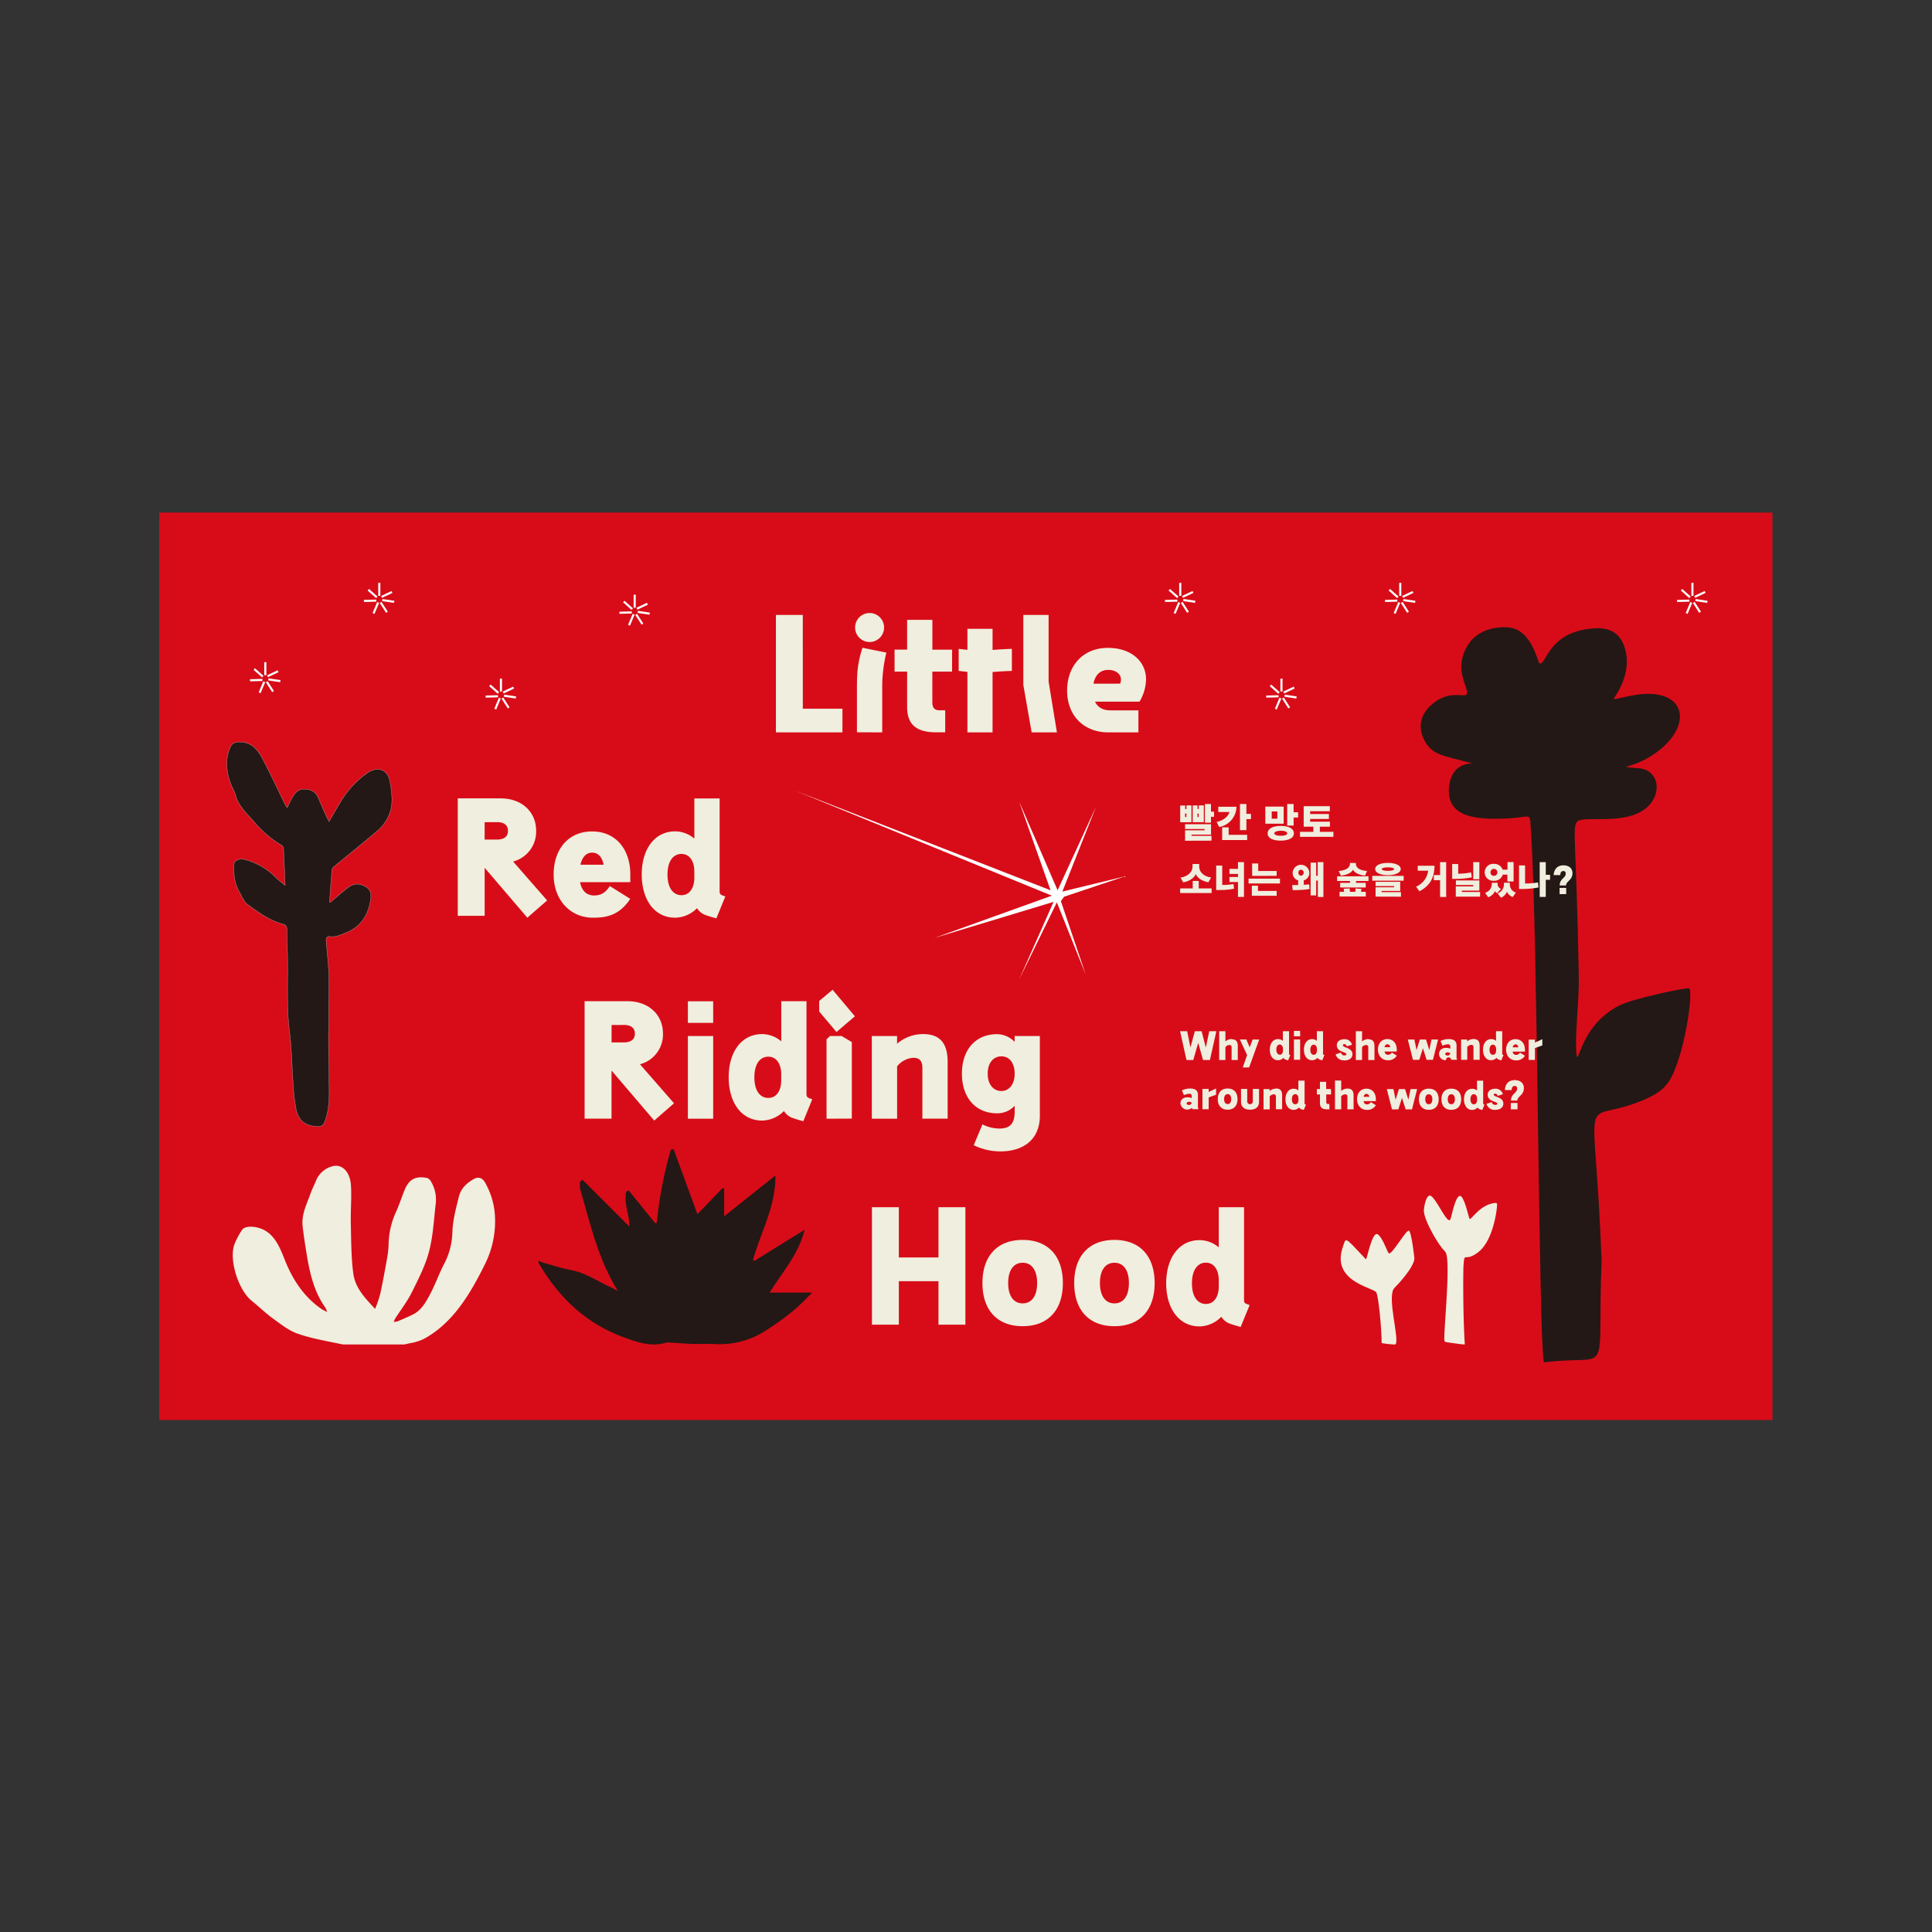 <svg id="레이어_1" data-name="레이어 1" xmlns="http://www.w3.org/2000/svg" viewBox="0 0 800 800"><rect x="0" y="0" width="800" height="800" fill="#333333" stroke="none"/><defs><style>.cls-1{fill:#d80c18;}.cls-2{fill:#231815;}.cls-3{fill:none;stroke:#b3b3b3;stroke-miterlimit:10;stroke-width:0.12px;}.cls-4{fill:#f0eede;}.cls-5{fill:#fff;}</style></defs><rect class="cls-1" x="65.94" y="212.25" width="668" height="375.75"/><path class="cls-2" d="M624.17,259.78c10.08.45,12.43,14.29,13.33,14.88,2.83.89,3.28-12,20.21-14.25,6.35-.85,12.2-.08,14.79,7.06,4.1,11.28-4.18,21.28-4.24,21.77.18.48,1.11.05,6.85-1.12,23.08-4.73,27.06,12.12,10,24-9.39,6.54-17.05,5-6.44,6,8.32.79,9.59,10.28,3.64,15.9-8.78,8.28-26.86,3.3-29.34,6.26-2,2.92-.26,7.39.79,64.41.18,9.72-1.85,25.34-.89,32.46.82,3.66,1.86-12.72,17.55-20.76,5.86-3,28.38-7.67,29.11-7.12,1.31,1.5-.79,19.88-5.59,32.52-2.65,7-5,10.53-15.64,14.6-24.63,9.44-17.94-9.24-15.11,65.65-2,50.92,5.12,38.38-23.93,42.09-2.16-11-2.52-178.64-5.28-218.92-.65-9.53.95-6.87-9.47-6.33-12.48.65-25.5-.13-24.53-12.6,1.11-14.27,15.82-8.45,6.87-10.9-9.57-2.61-14.19-2.83-17.33-9.4-2.38-5-1.3-9.78,2.59-13.57,7.55-7.37,14.55-3.22,15.32-5.06.64-3-5.46-9.73-.11-19.41,3.46-6.28,10.1-8.49,16.86-8.19"/><path class="cls-2" d="M241.3,488.59l19.33,19.32c.07-5.07-2.5-9.73-1.28-14.54l1-.42,10.92,13.49.7,0a164.82,164.82,0,0,1,5.82-30.43l1.15-.16c3.18,8.68,6.35,17.37,9.85,26.92L299.13,492l.73.08v11.57l21.22-16.9c.17,12.87-6.11,23.56-9.26,34.94l.53.42,20.8-12.87c-2.32,9.95-9.21,17.49-14.44,26h17.65c-2.95,2.83-5.36,5.53-8.2,7.77a111.2,111.2,0,0,1-12.6,8.89,35.1,35.1,0,0,1-20.25,4.61c-2.62-.17-5.27.1-7.89,0-3.23-.1-6.45-.37-9.67-.56a5.69,5.69,0,0,0-1.79,0c-6.24,1.89-11.84-.08-17.56-2.17-16.22-5.92-27.26-16.9-35.39-30.85a3.46,3.46,0,0,1-.09-.87c.82.32,1.43.63,2.08.81,3.77,1,7.5,2.32,11.35,3,6.19,1.17,11.12,4.69,16.6,7.18.81.36,1.58.82,2.89,1.5-8.35-13.47-11.42-28-15.62-42.14a11.59,11.59,0,0,1,0-3.28l1.12-.59"/><path class="cls-2" d="M118.09,366.61c-.23-5.3-.42-10.29-.68-15.27a1.79,1.79,0,0,0-.72-1.29,44.12,44.12,0,0,1-11.4-9.69c-3-3.48-6.68-6.61-7.78-11.36a19.4,19.4,0,0,0-1.41-3.09c-2.25-5.41-3.19-10.88-.75-16.47.68-1.58,1.84-2.19,3.73-2.2,5.79,0,8.1,4,10.22,8.08,3.11,5.94,5.91,12,8.85,18a10.92,10.92,0,0,0,.78,1.11c.84-1.66,1.47-3.19,2.34-4.58,1.09-1.74,2.4-3.19,4.88-3.08,2.7.11,4.6,1.15,5.64,3.62s2.19,5,3.31,7.54c.29.65.66,1.26,1.17,2.24,1.86-3.17,3.44-6,5.18-8.8a38.86,38.86,0,0,1,10.48-11.17c4.37-3.09,8.63-1.71,9.52,3.44.83,4.81,1.62,9.86-.71,14.55a16.91,16.91,0,0,1-3.86,5.29c-6.07,5.23-12.35,10.23-18.54,15.33a2.28,2.28,0,0,0-.88,1.26c-.37,4.38-.67,8.78-1,13.17,0,.16.18.33.25.46,2.28-1.92,4.49-3.86,6.79-5.7,1.86-1.5,3.91-2.49,6.45-1.52,3.39,1.3,4.21,3.1,3.23,7.63-1.19,5.45-4.21,9.89-10,12.15-2.13.83-4.09,1.86-6.48,1.56-1.52-.19-1.74.8-1.65,1.89.35,4.44.93,8.88,1.09,13.32.18,5.18,0,10.37,0,15.55,0,1.59.06,3.17,0,4.76,0,2.19-.13,4.38-.11,6.56,0,5.54.17,11.07.22,16.6,0,6.12.54,12.27-1.89,18.18a2.41,2.41,0,0,1-2.58,1.75c-5,0-8.14-2.22-9.14-7a74.81,74.81,0,0,1-1.18-9.68c-.57-7.51-.64-15.07-1.57-22.54-1.18-9.4-.73-18.8-.8-28.2,0-4.74-.24-9.48-.32-14.21a1.92,1.92,0,0,0-1.63-2.16c-5.52-1.45-10-4.79-14.46-8-1.62-1.15-2.5-3.37-3.5-5.21a17.21,17.21,0,0,1-1.89-4.84,28.5,28.5,0,0,1-.4-6.71c.1-1.62,2.33-2.5,4.3-2a28,28,0,0,1,13.26,7.71c1,1,2.26,1.9,3.55,3"/><path class="cls-3" d="M118.09,366.61c-.23-5.3-.42-10.29-.68-15.27a1.79,1.79,0,0,0-.72-1.29,44.12,44.12,0,0,1-11.4-9.69c-3-3.48-6.68-6.61-7.78-11.36a19.4,19.4,0,0,0-1.41-3.09c-2.25-5.41-3.19-10.88-.75-16.47.68-1.58,1.84-2.19,3.73-2.2,5.79,0,8.1,4,10.22,8.08,3.11,5.94,5.91,12,8.85,18a10.92,10.92,0,0,0,.78,1.11c.84-1.66,1.47-3.19,2.34-4.58,1.09-1.74,2.4-3.19,4.88-3.08,2.7.11,4.6,1.15,5.64,3.62s2.19,5,3.31,7.54c.29.65.66,1.26,1.17,2.24,1.86-3.17,3.44-6,5.18-8.8a38.86,38.86,0,0,1,10.48-11.17c4.37-3.09,8.63-1.71,9.52,3.44.83,4.81,1.62,9.86-.71,14.55a16.91,16.91,0,0,1-3.86,5.29c-6.07,5.23-12.35,10.23-18.54,15.33a2.28,2.28,0,0,0-.88,1.26c-.37,4.38-.67,8.78-1,13.17,0,.16.18.33.25.46,2.28-1.92,4.49-3.86,6.79-5.7,1.86-1.5,3.91-2.49,6.45-1.52,3.39,1.3,4.21,3.1,3.23,7.63-1.19,5.45-4.21,9.89-10,12.15-2.13.83-4.09,1.86-6.48,1.56-1.52-.19-1.74.8-1.65,1.89.35,4.44.93,8.88,1.09,13.32.18,5.18,0,10.37,0,15.55,0,1.59.06,3.17,0,4.76,0,2.19-.13,4.38-.11,6.56,0,5.54.17,11.07.22,16.6,0,6.12.54,12.27-1.89,18.18a2.41,2.41,0,0,1-2.58,1.75c-5,0-8.14-2.22-9.14-7a74.81,74.81,0,0,1-1.18-9.68c-.57-7.51-.64-15.07-1.57-22.54-1.18-9.4-.73-18.8-.8-28.2,0-4.74-.24-9.48-.32-14.21a1.92,1.92,0,0,0-1.63-2.16c-5.52-1.45-10-4.79-14.46-8-1.62-1.15-2.5-3.37-3.5-5.21a17.21,17.21,0,0,1-1.89-4.84,28.5,28.5,0,0,1-.4-6.71c.1-1.62,2.33-2.5,4.3-2a28,28,0,0,1,13.26,7.71C115.57,364.69,116.8,365.55,118.09,366.61Z"/><path class="cls-4" d="M200.9,523.29a39.74,39.74,0,0,0,4.1-18.55,31.42,31.42,0,0,0-4.17-15.11c-1.11-2-2.83-2.45-4.68-1.4-2.77,1.59-5.26,3.74-6.14,7.29-1.16,4.68-2.45,9.48-2.68,14.29a29.61,29.61,0,0,1-3.2,13.11c-2.25,4.21-3.86,8.9-6.1,13.12-1.74,3.29-3.7,6.61-7,8.24-2.1,1.05-4.26,1.94-6.41,2.86a7.5,7.5,0,0,1-1.61.21c.34-.72.46-1.1.66-1.42,2.3-3.58,4.92-6.94,6.83-10.77,2.71-5.43,5.58-11,7.15-16.9,1.68-6.37,2-13.23,2.78-19.89a14.64,14.64,0,0,0-2-9.2,3,3,0,0,0-1.64-1.42c-3.68-.65-7-.33-9.16,4.77-1.24,3-2.22,6.13-3.54,9.07a33.64,33.64,0,0,0-3.18,13.57,36.71,36.71,0,0,1-.64,5.92c-.88,5-1.79,9.92-2.85,14.83a54.76,54.76,0,0,1-2.1,6.07c-4.21-4.54-8.28-8.65-9.06-14.83-.86-6.79-.84-13.74-1-20.63-.12-5.23.38-10.5.06-15.7-.34-5.59-3.68-8.91-7.51-7.93a10,10,0,0,0-7,6.11c-.74,1.79-1.63,3.52-2.28,5.35-1.54,4.36-3.79,8.55-3.21,13.52.53,4.52,1.25,9,2,13.49,1.3,7.3,3.22,14.33,7.47,20.18a9.94,9.94,0,0,1,.65,1.73c-1-.53-1.66-.81-2.25-1.21-7.15-4.87-12-12-15.4-20.71-2.13-5.41-4.38-10.65-9.88-12.66-2.77-1-6.57-1.15-7.72.65a30.18,30.18,0,0,0-3.12,5.93c-2.34,6.3,1.61,18.89,7.11,23.33,3,2.42,5.81,5.17,8.9,7.41,3.25,2.36,6.56,5,10.17,6.23,5.5,1.94,11.25,2.9,16.93,4.11.66.14,1.33.25,2,.37H167.4l2.37-.53a21.24,21.24,0,0,0,5.77-1.79c11.92-6.5,19.12-18.43,25.36-31.11"/><polygon class="cls-5" points="422.04 331.97 437.93 368.65 453.81 334.11 439.9 369.18 465.76 362.89 440.63 371.31 439.28 373.12 449.56 403.51 437.62 373.66 422.04 405.53 436.26 373.44 386.94 388.37 435.54 370.88 329.29 327.4 435.02 368.65 422.04 331.97"/><path class="cls-5" d="M489.15,246.73h-.87v-5.38h.87Zm.7.82-.37-.78,4.32-2.05.37.78Zm-2.45.11-3.53-3.14.58-.65L488,247Zm-5,1.61,0-.86,5.1-.13,0,.86Zm12.47.37-4.93-.74L490,248l4.94.74Zm-3.3,4.11-2.6-4.06.73-.46,2.59,4.05Zm-4.79.44-.8-.33,1.91-4.57.8.34Z"/><path class="cls-5" d="M263.25,251.62h-.87v-5.38h.87Zm.7.82-.38-.78,4.32-2.06.38.78Zm-2.46.1L258,249.4l.58-.64,3.52,3.14Zm-5,1.62,0-.86,5.11-.14,0,.87Zm12.47.37-4.94-.74.14-.86,4.93.74Zm-3.31,4.1-2.59-4,.72-.47,2.6,4.06Zm-4.79.45-.8-.34,1.91-4.56.8.33Z"/><path class="cls-5" d="M207.85,286.33H207V281h.87Zm.7.82-.38-.78,4.32-2.05.38.78Zm-2.45.11-3.53-3.14.58-.65,3.53,3.14Zm-5,1.61,0-.86,5.1-.13,0,.86Zm12.47.37-4.94-.74.14-.86,4.93.74Zm-3.3,4.11-2.6-4.06.72-.46,2.6,4.05Zm-4.8.44-.79-.33,1.91-4.57.79.34Z"/><path class="cls-5" d="M157.49,246.73h-.87v-5.38h.87Zm.7.82-.37-.78,4.32-2.05.37.78Zm-2.45.11-3.53-3.14.58-.65,3.53,3.14Zm-5.05,1.61,0-.86,5.1-.13,0,.86Zm12.47.37-4.93-.74.13-.86,4.94.74Zm-3.3,4.11-2.6-4.06.72-.46,2.6,4.05Zm-4.79.44-.8-.33,1.91-4.57.8.34Z"/><path class="cls-5" d="M110.29,279.57h-.87v-5.38h.87Zm.7.82-.37-.78,4.32-2.05.38.78Zm-2.45.11L105,277.36l.58-.65,3.52,3.14Zm-5,1.62,0-.87,5.11-.13,0,.86Zm12.47.36-4.94-.74.13-.85,4.94.73Zm-3.31,4.11-2.6-4.06.73-.46,2.6,4.05Zm-4.79.44-.8-.33,1.91-4.57.8.34Z"/><path class="cls-5" d="M531.06,286.33h-.87V281h.87Zm.7.82-.37-.78,4.32-2.05.37.78Zm-2.45.11-3.52-3.14.58-.65,3.52,3.14Zm-5,1.61,0-.86,5.1-.13,0,.86Zm12.47.37-4.93-.74.13-.86,4.94.74Zm-3.3,4.11-2.6-4.06.73-.46,2.59,4.05Zm-4.79.44-.8-.33,1.91-4.57.8.34Z"/><path class="cls-5" d="M580.25,246.73h-.87v-5.38h.87Zm.7.82-.37-.78,4.32-2.05.37.78Zm-2.45.11L575,244.52l.58-.65,3.53,3.14Zm-5,1.61,0-.86,5.1-.13,0,.86Zm12.47.37L581,248.9l.13-.86,4.94.74Zm-3.3,4.11-2.6-4.06.73-.46,2.59,4.05Zm-4.79.44-.8-.33,1.91-4.57.8.34Z"/><path class="cls-5" d="M701.23,246.73h-.87v-5.38h.87Zm.7.82-.37-.78,4.32-2.05.37.78Zm-2.45.11L696,244.52l.58-.65,3.52,3.14Zm-5.05,1.61,0-.86,5.11-.13,0,.86Zm12.48.37L702,248.9l.13-.86,4.94.74Zm-3.31,4.11-2.6-4.06.73-.46,2.6,4.05Zm-4.79.44-.8-.33,1.91-4.57.8.34Z"/><path class="cls-4" d="M585.67,521.06c-.11,3.8-7.37,11.39-8.2,12.17-3.46,3.22,2.15,21.35.4,23.42-.3.3-5.75-.44-5.76-.52,0-5.63-1.22-19-2.22-21-1.17-2-18.72-4.42-13.91-18.61,1.44-4.24.54-4.69,8.8,4.05.36.43.63.85.88.78.47-.29,2.56-11.84,4.86-10.21s4,7.89,4.71,7.91c1.76-.32,7.11-10.06,8.2-9.43s2.24,11.39,2.24,11.44"/><path class="cls-4" d="M589.66,501.77c.07,3.21,5.11,12.44,8,15.67a5.74,5.74,0,0,1,1,1.23c2.2,4.2-1.2,35.39-.51,36.64.28.36.57.44,1.19.52,8,1.14,7.21,1,7.18.5-.8-13-.65-30.42-.51-32.29.45-6.27.39-1.08,6.13-5.57,6.67-5.2,7.95-19.48,7.75-20-.22-.38-.6-.36-1-.32-6.08.72-9.48,6.84-10.31,6.59-.41-.25-1.69-7.32-3.5-9.3-2.21-1.89-4,8.47-4.53,9.53-1.32,2.25-6.17-9.64-8.45-9.92-1.71.06-2.55,5-2.51,6.75"/><path class="cls-4" d="M452.78,283.1c.71-3.65,2.84-5.71,6.15-5.71,2.83,0,5.23,1.49,5.23,4a5.34,5.34,0,0,1-.3,1.69Zm19.08,7.43a18.91,18.91,0,0,0,2.7-9.15c0-7.57-6.18-13.11-15.84-13.11-10.09,0-16.85,7.26-16.85,17.67s6.93,17.32,17.09,17.32h12.43v-9.12H459.74c-3,0-5.2-1.21-6.32-3.61Zm-34.21,12.73-3.44-21V254.63H423.74v29l3.44,19.62ZM419,268.68c-2.87.07-5.43.27-8,.44v-8.75H400.58v8.71c-1.05-.1-2.27-.23-3.62-.4v9.12c1.35.17,2.57.3,3.62.4v25.06H411v-25c2.54-.17,5.1-.38,8-.44Zm-24.75.34h-8.17V256.66H375.62V269h-5.2v9.11h5.2v14.66c0,7.19,3.78,10.47,12.06,10.47h3.71v-9.12H389c-2,0-2.94-1.05-2.94-3.31v-12.7h8.17Zm-28.94,34.24V285.33a60.31,60.31,0,0,1,1.72-15.1l-9.89-2c-1.72,5.2-2.3,9.32-2.3,15.94v19.05Zm-5.23-37.42a6,6,0,1,0-6-6,6,6,0,0,0,6,6m-27.66-11.21H321.29v48.63h27.55v-9.79H332.43Z"/><path class="cls-4" d="M282.18,370.68c-3.34,0-5.78-2.87-5.78-8.54s2.44-8.54,5.78-8.54c3.68,0,5.33,3.48,5.33,7.19v2.7c0,3.72-1.65,7.19-5.33,7.19m16.44-.16c-.44-.27-.64-.65-.64-1.49v-38.4H287.51v16.62a12.3,12.3,0,0,0-7.93-3c-8.55,0-13.85,7.39-13.85,17.86S271,380,279.58,380a13,13,0,0,0,9.05-3.95,6.73,6.73,0,0,0,3.58,2.87c1.08.41,2.67.88,4.42,1.35l3.72-9.08a9.36,9.36,0,0,1-1.73-.67m-53.45-17.46c2.56,0,4.12,1.82,4.79,5h-9.62c.74-3.14,2.4-5,4.83-5M261,365.28v-3.17c0-10.44-6-17.83-15.84-17.83s-15.91,7.39-15.91,17.86S236.12,380,245.51,380c5.09,0,10.77-.67,15.46-7.8l-8.44-5.3c-1.72,2.53-3.41,3.89-6.52,3.89s-5.13-1.93-5.81-5.51Zm-55.15-24.85c2.4,0,4.49.91,4.49,3.61s-2.13,3.61-4.49,3.61c-1.72,0-3.44,0-5.17,0v-7.19Zm6.62,16.31A12.77,12.77,0,0,0,222,344c0-8-6.14-13.41-14.65-13.41h-17.8v48.63h11.14V359.34L218.36,380l8.2-7.15Z"/><path class="cls-4" d="M414.65,451.76c-3.41,0-5.67-2.87-5.67-7.19s2.26-7.16,5.67-7.16,5.5,2.87,5.5,7.16-2.19,7.19-5.5,7.19m5.5-20.33a10.26,10.26,0,0,0-7.26-3.2c-9.05,0-14.58,6.55-14.58,16.34S403.84,461,412.89,461a9.85,9.85,0,0,0,7.26-3.11v2.5c0,4.83-1.92,6.92-6.34,6.92a16,16,0,0,1-7-1.72l-3.61,8.61a25,25,0,0,0,10.94,2.57c10.09,0,16.44-5.3,16.44-14.76V429H420.15Zm-37.92-3.24a16.45,16.45,0,0,0-10.77,4V429H361v34.24h10.47V441.57a9.17,9.17,0,0,1,6.79-3.55c2.53,0,3.68,1.25,3.68,4.36v20.83H392.4V439.74c0-7.9-3.31-11.55-10.17-11.55m-29.51,35V431.5L348.53,429h-4.86l-1.42,1.38v32.86ZM354,420.83l-9.25-11-5.54,4.66v4.36l7.16,8.48Zm-35.86,33.8c-3.34,0-5.77-2.87-5.77-8.54s2.43-8.54,5.77-8.54c3.68,0,5.34,3.48,5.34,7.19v2.7c0,3.72-1.66,7.19-5.34,7.19m16.45-.16c-.44-.27-.64-.65-.64-1.49v-38.4H323.51V431.2a12.33,12.33,0,0,0-7.94-3c-8.54,0-13.84,7.39-13.84,17.86S307,464,315.57,464a13,13,0,0,0,9.05-3.95,6.76,6.76,0,0,0,3.58,2.87c1.08.41,2.67.88,4.43,1.35l3.71-9.08a9.48,9.48,0,0,1-1.72-.67M295.31,429H284.84v34.24h10.47Zm0-14.39H284.84v8.95h10.47Zm-36.91,9.8c2.4,0,4.49.91,4.49,3.61s-2.12,3.61-4.49,3.61l-5.16,0v-7.19ZM265,440.69a12.76,12.76,0,0,0,9.52-12.7c0-8-6.14-13.41-14.65-13.41h-17.8v48.63h11.15V443.29L270.9,464l8.2-7.15Z"/><path class="cls-4" d="M499.33,539.94c-3.34,0-5.77-2.87-5.77-8.54s2.43-8.55,5.77-8.55c3.68,0,5.34,3.48,5.34,7.2v2.7c0,3.71-1.66,7.19-5.34,7.19m16.45-.17c-.44-.27-.65-.64-.65-1.48v-38.4H504.67v16.62a12.34,12.34,0,0,0-7.94-3c-8.54,0-13.84,7.4-13.84,17.87s5.3,17.86,13.84,17.86a13,13,0,0,0,9-4,6.81,6.81,0,0,0,3.58,2.87c1.08.41,2.67.88,4.42,1.35l3.72-9.08a9.73,9.73,0,0,1-1.72-.68m-54.27,0c-3.75,0-6-3.11-6-8.41s2.23-8.41,6-8.41,6,3.11,6,8.41-2.23,8.41-6,8.41m0,9.45c10.5,0,16.65-6.65,16.65-17.86s-6.15-17.87-16.65-17.87-16.65,6.66-16.65,17.87,6.15,17.86,16.65,17.86m-38-9.45c-3.75,0-6-3.11-6-8.41s2.23-8.41,6-8.41,6,3.11,6,8.41-2.22,8.41-6,8.41m0,9.45c10.5,0,16.65-6.65,16.65-17.86s-6.15-17.87-16.65-17.87-16.65,6.66-16.65,17.87,6.15,17.86,16.65,17.86M388.6,520.69H372.19v-20.8H361.05v48.63h11.14v-18H388.6v18h11.15V499.89H388.6Z"/><path class="cls-4" d="M648.53,367.65h-2.74v2.58h2.74Zm-.07-1c0-1.74,2.67-2.16,2.67-5.09,0-2-1.44-3.24-3.79-3.24s-3.87,1.51-4,4.05h2.75c0-1.06.42-1.69,1.24-1.69.65,0,1,.34,1,1.05,0,1.91-2.5,2.06-2.5,4.92Zm-11.61-1.27a30,30,0,0,1-5.35.46v-7.48H629v9.74h1.14a35.19,35.19,0,0,0,6.94-.63Zm5-1.06v-2.08h-1.78V357h-2.52V371.4h2.52v-7.09Zm-23.25-4.54a1.43,1.43,0,0,1,1.44,1.46,1.41,1.41,0,0,1-1.44,1.42,1.35,1.35,0,0,1-1.41-1.41,1.4,1.4,0,0,1,1.41-1.47m2.92,8.27a2.13,2.13,0,0,1-1.39-2.11v-.4h-2.41v.4a3.74,3.74,0,0,1-2.77,3.74l1.27,1.85a4.79,4.79,0,0,0,2.83-2.55,2.18,2.18,0,0,0,.86.87Zm4.86,3.42,1.3-1.89a3.46,3.46,0,0,1-2.48-3.5v-.56h-2.45V366a4,4,0,0,1-2.62,3.94l1.39,1.79a4.52,4.52,0,0,0,2.48-2.48,4.32,4.32,0,0,0,2.38,2.19m.37-6.46v-8h-2.53v3.13h-2a3.67,3.67,0,0,0-3.67-2.4,3.51,3.51,0,1,0,0,7,3.66,3.66,0,0,0,3.72-2.54h1.9V365Zm-13.88,6.3v-1.94h-7.53v-.55h7.23v-4.23h-9.71v1.92h7.2v.56h-7.25v4.24Zm-2.83-7.21h2.53V357h-2.53Zm-.61-.82c-.09-.68-.2-1.36-.28-2a29,29,0,0,1-4.93.53,2.68,2.68,0,0,1-.41,0v-4h-2.5v6.15c.26,0,.72,0,1.09,0a35.28,35.28,0,0,0,7-.63m-10.58,8.13V357h-2.51v5.34h-2.6v2.12h2.6v6.93Zm-4.76-12.94h-7v2.05h4.31a8.23,8.23,0,0,1-5,6.6l1.37,1.93c5.1-2.7,6.16-6.42,6.27-10.58m-12.78,4.19h-13v2h13Zm-1.12,8.62V369.4h-8v-.48h7.69v-3.78h-10.2v1.78h7.68v.48h-7.68v3.87Zm-.1-11.45c0-1.44-2-2.53-5.31-2.53s-5.27,1.09-5.27,2.53,2,2.53,5.27,2.53,5.31-1.09,5.31-2.53m-5.31-.69c1.68,0,2.58.34,2.58.71s-.9.73-2.58.73-2.55-.35-2.55-.73.89-.71,2.55-.71m-9.15,12.06v-1.94h-2l.22-1.2-2.45-.2-.12,1.4h-2.21l-.11-1.39-2.47.11.16,1.28h-1.88v1.94Zm.51-10.55c-2.6-.28-4.63-1-4.63-3.17v-.16H559v.16c0,2.14-2.13,2.91-4.69,3.18l.93,1.9c1.72-.16,4.28-.89,5-2.46.77,1.57,3.25,2.3,5,2.45Zm.61,4.14v-1.95h-13v1.95H559v.75h-4.06v1.93h10.58v-1.93h-4v-.75Zm-27.92-4.69a1.25,1.25,0,0,1,0,2.48,1.11,1.11,0,0,1-1.11-1.23,1.13,1.13,0,0,1,1.11-1.25m3.34,6.06a20.54,20.54,0,0,1-2.22.18v-1.84a3.13,3.13,0,0,0,2.3-3.15,3.46,3.46,0,0,0-6.91,0,3.12,3.12,0,0,0,2.29,3.17v1.95c-.77,0-1.71,0-2.5,0,.08.65.16,1.47.23,2.12.81,0,2.52-.06,3.53-.13a28.18,28.18,0,0,0,3.45-.36Zm5.9,5.25V357h-2.35v5.64H545v-5.44h-2.3v13.58H545v-6.16h.69v6.77ZM530,363.82H517v2h13Zm-1.36,7.1v-2h-7.75v-2.16h-2.53v4.16Zm0-8.25v-2H521v-3.13h-2.52v5.15Zm-19.55-.79h3.53v1.25h-3.53v2.09h3.53v6.18h2.48V357h-2.48v2.78h-3.53Zm1.68,4.19a23.89,23.89,0,0,1-4.67.35v-8h-2.5v10.12c.5,0,1.12,0,1.71,0A31,31,0,0,0,511,368Zm-9.07,3.73v-1.92h-5.33v-3.1h-2.49v3.1h-5.2v1.92Zm-.2-6.48c-2.39-.21-4.94-1.82-4.94-4.55v-1h-2.76v1c0,2.73-2.61,4.36-5,4.58l1.12,2c2.56-.4,4.72-1.92,5.21-3.49.53,1.57,2.58,3,5.23,3.47Z"/><path class="cls-4" d="M550.69,342.31v-2.06h-8.18v-1.13h7.75v-2.06h-7.75v-1.15h8.14v-2.08H539.83v8.48h4v2.14H538.3v2.07h13.83v-2.07h-5.61v-2.14ZM531.55,334h-7.61v7.08h7.61Zm-2.63,5h-2.33v-3h2.33Zm8.6-.49v-2.16h-1.87v-3.43H533v8.93h2.67v-3.34Zm-1.75,6.57c0-1.94-2.11-3.08-5.44-3.08s-5.42,1.16-5.42,3.08,2.11,3,5.42,3,5.44-1.12,5.44-3M530.33,344c1.75,0,2.67.46,2.67,1.07s-.92,1-2.67,1-2.67-.44-2.67-1,1-1.07,2.67-1.07M518,339.18V337H516.1v-4.07h-2.66v10.82h2.66v-4.56Zm-1.58,8.67v-2.16h-7.67V342.6h-2.68v5.25Zm-11.95-13.8v2.18h4.61c-.5,2-2.86,3.68-5.29,4.11.34.71.72,1.43,1.07,2.11a8.7,8.7,0,0,0,7.14-8.4Zm-6,6.41v-6.95h-2.09V335h-.51v-1.48h-2v6.95Zm-5.12,0v-6.95h-2.05V335h-.55v-1.46h-2.05v6.95Zm3-2.16h-.51v-1.43h.51Zm-5.08,0h-.55v-1.48h.55Zm11.43-.08v-2.13h-1.26v-3.16h-2.51v7.73h2.51v-2.44Zm-1.05,9.88v-2h-8.26v-.51h8.07v-4.31H490.71v2h8.08v.53h-8.08v4.33Z"/><path class="cls-4" d="M628.37,456.73h-2.78v2.61h2.78Zm-.07-1c0-1.77,2.71-2.2,2.71-5.17,0-2.07-1.47-3.3-3.85-3.3s-3.93,1.54-4,4.12h2.79c0-1.08.43-1.71,1.26-1.71.66,0,1,.34,1,1.06,0,1.94-2.54,2.09-2.54,5Zm-9.19,3.83c2.13,0,3.39-1,3.39-2.63s-1.48-2.28-2.61-2.71c-.72-.27-1.36-.5-1.36-.94,0-.28.27-.43.63-.43s.78.26,1,.92l2.15-.68a3.1,3.1,0,0,0-3.18-2.28c-1.87,0-3.11,1-3.11,2.47,0,1.85,1.49,2.42,2.63,2.85.69.25,1.35.44,1.35.87s-.41.51-.89.51a1.43,1.43,0,0,1-1.41-1.14l-2.19.72a3.45,3.45,0,0,0,3.62,2.47m-8.82-2.29c-.82,0-1.42-.7-1.42-2.1s.6-2.09,1.42-2.09,1.31.85,1.31,1.76v.66c0,.92-.41,1.77-1.31,1.77m4,0c-.11-.07-.16-.16-.16-.37v-9.41H611.6v4.07a3.08,3.08,0,0,0-2-.73c-2.1,0-3.4,1.82-3.4,4.38s1.3,4.39,3.4,4.39a3.2,3.2,0,0,0,2.22-1,1.68,1.68,0,0,0,.88.7,10.48,10.48,0,0,0,1.08.33l.91-2.23a2.05,2.05,0,0,1-.42-.16m-13.31,0c-.92,0-1.47-.77-1.47-2.07s.55-2.06,1.47-2.06,1.47.76,1.47,2.06-.55,2.07-1.47,2.07m0,2.32c2.58,0,4.08-1.64,4.08-4.39s-1.5-4.38-4.08-4.38-4.08,1.63-4.08,4.38,1.5,4.39,4.08,4.39m-9.33-2.32c-.92,0-1.46-.77-1.46-2.07s.54-2.06,1.46-2.06,1.47.76,1.47,2.06-.55,2.07-1.47,2.07m0,2.32c2.58,0,4.09-1.64,4.09-4.39s-1.51-4.38-4.09-4.38-4.08,1.63-4.08,4.38,1.51,4.39,4.08,4.39m-15.24-.19h2.64l1.5-4.77,1.51,4.77h2.64l2.12-8.4h-2.72l-.9,4.39-1.38-4.39h-2.53l-1.38,4.39-.9-4.39h-2.73Zm-10.57-6.42c.63,0,1,.44,1.18,1.21h-2.36c.18-.77.59-1.21,1.18-1.21m3.89,3v-.77c0-2.56-1.47-4.38-3.89-4.38s-3.9,1.82-3.9,4.38,1.68,4.39,4,4.39a4,4,0,0,0,3.79-1.92l-2.07-1.3a1.77,1.77,0,0,1-1.6.95c-.78,0-1.26-.47-1.42-1.35ZM558,450.75a4,4,0,0,0-2.64,1v-4.32h-2.57v11.92h2.57V454a2.24,2.24,0,0,1,1.66-.87c.62,0,.9.31.9,1.07v5.15h2.57v-5.75c0-1.94-.81-2.84-2.49-2.84m-6.87.19h-2v-3h-2.57v3h-1.28v2.24h1.28v3.6c0,1.76.93,2.56,3,2.56h.91v-2.23h-.58c-.5,0-.72-.26-.72-.82v-3.11h2Zm-14.77,6.3c-.82,0-1.42-.7-1.42-2.1s.6-2.09,1.42-2.09,1.3.85,1.3,1.76v.66c0,.92-.4,1.77-1.3,1.77m4,0c-.11-.07-.16-.16-.16-.37v-9.41h-2.57v4.07a3,3,0,0,0-1.94-.73c-2.1,0-3.4,1.82-3.4,4.38s1.3,4.39,3.4,4.39a3.2,3.2,0,0,0,2.22-1,1.68,1.68,0,0,0,.88.7,10.48,10.48,0,0,0,1.08.33l.91-2.23a2.05,2.05,0,0,1-.42-.16m-12-6.45a4,4,0,0,0-2.64,1v-.8H523.2v8.4h2.57V454a2.27,2.27,0,0,1,1.66-.87c.62,0,.9.31.9,1.07v5.11h2.57v-5.75c0-1.94-.81-2.84-2.49-2.84m-10.8,8.78c2.4,0,3.73-1.19,3.73-3.27v-5.32h-2.57v5a1.17,1.17,0,1,1-2.32,0v-5h-2.57v5.32c0,2.08,1.33,3.27,3.73,3.27m-9.26-2.32c-.92,0-1.47-.77-1.47-2.07s.55-2.06,1.47-2.06,1.46.76,1.46,2.06-.54,2.07-1.46,2.07m0,2.32c2.57,0,4.08-1.64,4.08-4.39s-1.51-4.38-4.08-4.38-4.09,1.63-4.09,4.38,1.51,4.39,4.09,4.39m-7.87-7.35v-1.24h-2.57v8.4h2.57v-4.89l3.08-1.13v-2.57Zm-8.16,5.39c-.56,0-.94-.26-.94-.65s.38-.66.94-.66a1.81,1.81,0,0,1,1.16.41c-.31.64-.64.9-1.16.9m3.73-4.12c0-1.93-1.19-2.69-3.29-2.69a8.21,8.21,0,0,0-3.36.78l.85,2a5.61,5.61,0,0,1,2.21-.6c.69,0,1,.31,1,1.09v.71a4.38,4.38,0,0,0-1.73-.35c-1.77,0-2.94,1-2.94,2.55a2.88,2.88,0,0,0,4.78,1.81,2.27,2.27,0,0,0,.24.57h2.4V459a1.22,1.22,0,0,1-.18-.72Z"/><path class="cls-4" d="M635.55,431.71v-1.23H633v8.4h2.57V434l3.08-1.12v-2.57Zm-8,.74c.63,0,1,.45,1.18,1.22h-2.36c.18-.77.59-1.22,1.18-1.22m3.89,3v-.78c0-2.56-1.47-4.37-3.89-4.37s-3.9,1.81-3.9,4.38,1.68,4.38,4,4.38a4,4,0,0,0,3.79-1.91l-2.07-1.3a1.77,1.77,0,0,1-1.6.95c-.78,0-1.26-.47-1.42-1.35Zm-13.24,1.32c-.82,0-1.41-.7-1.41-2.09s.59-2.1,1.41-2.1,1.31.86,1.31,1.77V435c0,.91-.4,1.76-1.31,1.76m4,0c-.11-.06-.16-.15-.16-.36V427h-2.57V431a3,3,0,0,0-2-.73c-2.09,0-3.39,1.81-3.39,4.38s1.3,4.38,3.39,4.38a3.16,3.16,0,0,0,2.22-1,1.74,1.74,0,0,0,.88.71c.27.1.66.21,1.09.33l.91-2.23a2.62,2.62,0,0,1-.42-.17m-12-6.44a4.09,4.09,0,0,0-2.65,1v-.79H605v8.4h2.56v-5.31a2.25,2.25,0,0,1,1.67-.87c.62,0,.9.31.9,1.07v5.11h2.57v-5.76c0-1.94-.81-2.83-2.49-2.83m-10.8,6.82c-.57,0-.95-.27-.95-.66s.38-.65.95-.65a1.77,1.77,0,0,1,1.15.4c-.3.65-.63.91-1.15.91m3.72-4.13c0-1.93-1.18-2.68-3.29-2.68a8,8,0,0,0-3.35.78l.84,2a5.47,5.47,0,0,1,2.22-.61c.68,0,1,.32,1,1.1v.71a4.21,4.21,0,0,0-1.73-.35c-1.76,0-2.94,1-2.94,2.54a2.59,2.59,0,0,0,2.86,2.55,1.08,1.08,0,0,1,2.16-.16h2.4v-.33a1.22,1.22,0,0,1-.18-.72Zm-18.06,5.9h2.63l1.51-4.77,1.51,4.77h2.63l2.13-8.4h-2.73l-.9,4.38-1.37-4.38h-2.54l-1.37,4.38-.91-4.38h-2.72Zm-10.57-6.43c.63,0,1,.45,1.17,1.22H573.3c.19-.77.59-1.22,1.19-1.22m3.88,3v-.78c0-2.56-1.46-4.37-3.88-4.37s-3.9,1.81-3.9,4.38,1.68,4.38,4,4.38a4,4,0,0,0,3.79-1.91l-2.07-1.3a1.75,1.75,0,0,1-1.59.95c-.78,0-1.26-.47-1.43-1.35Zm-11.73-5.16a4.08,4.08,0,0,0-2.64,1V427h-2.57v11.93H564v-5.35a2.25,2.25,0,0,1,1.67-.87c.62,0,.9.3.9,1.07v5.15h2.57v-5.76c0-1.94-.81-2.83-2.5-2.83m-10,8.77c2.13,0,3.39-1,3.39-2.62s-1.48-2.28-2.6-2.71c-.73-.28-1.37-.51-1.37-1,0-.27.27-.43.63-.43s.78.27,1,.92l2.15-.67a3.09,3.09,0,0,0-3.18-2.29c-1.87,0-3.11,1-3.11,2.48,0,1.85,1.49,2.42,2.63,2.84.69.26,1.35.45,1.35.88s-.41.51-.89.51c-.69,0-1.12-.36-1.41-1.15l-2.19.72a3.45,3.45,0,0,0,3.62,2.47M544,436.77c-.82,0-1.42-.7-1.42-2.09s.6-2.1,1.42-2.1,1.31.86,1.31,1.77V435c0,.91-.41,1.76-1.31,1.76m4,0c-.11-.06-.16-.15-.16-.36V427h-2.56V431a3,3,0,0,0-1.95-.73c-2.1,0-3.4,1.81-3.4,4.38s1.3,4.38,3.4,4.38a3.2,3.2,0,0,0,2.22-1,1.7,1.7,0,0,0,.88.71c.26.1.65.21,1.08.33l.91-2.23a2.62,2.62,0,0,1-.42-.17m-9.64-6.25h-2.57v8.4h2.57Zm0-3.53h-2.57v2.2h2.57Zm-8.43,9.82c-.82,0-1.42-.7-1.42-2.09s.6-2.1,1.42-2.1,1.31.86,1.31,1.77V435c0,.91-.41,1.76-1.31,1.76m4,0c-.11-.06-.16-.15-.16-.36V427h-2.56V431a3,3,0,0,0-2-.73c-2.1,0-3.4,1.81-3.4,4.38s1.3,4.38,3.4,4.38a3.2,3.2,0,0,0,2.22-1,1.7,1.7,0,0,0,.88.71c.26.1.65.21,1.08.33l.91-2.23a2.62,2.62,0,0,1-.42-.17m-16.41-3-1.39-3.25H513.4l3,6.46L514.62,442h2.61l4.18-11.55h-2.72Zm-7.42-3.44a4.06,4.06,0,0,0-2.64,1V427h-2.57v11.93h2.57v-5.35a2.24,2.24,0,0,1,1.66-.87c.62,0,.91.3.91,1.07v5.15h2.56v-5.76c0-1.94-.81-2.83-2.49-2.83m-10.74,3.4L497.56,427h-2.8l-1.83,6.74L491.58,427h-2.94l2.66,11.93h2.8l2.06-7.09,2,7.09H501L503.67,427h-2.94Z"/></svg>